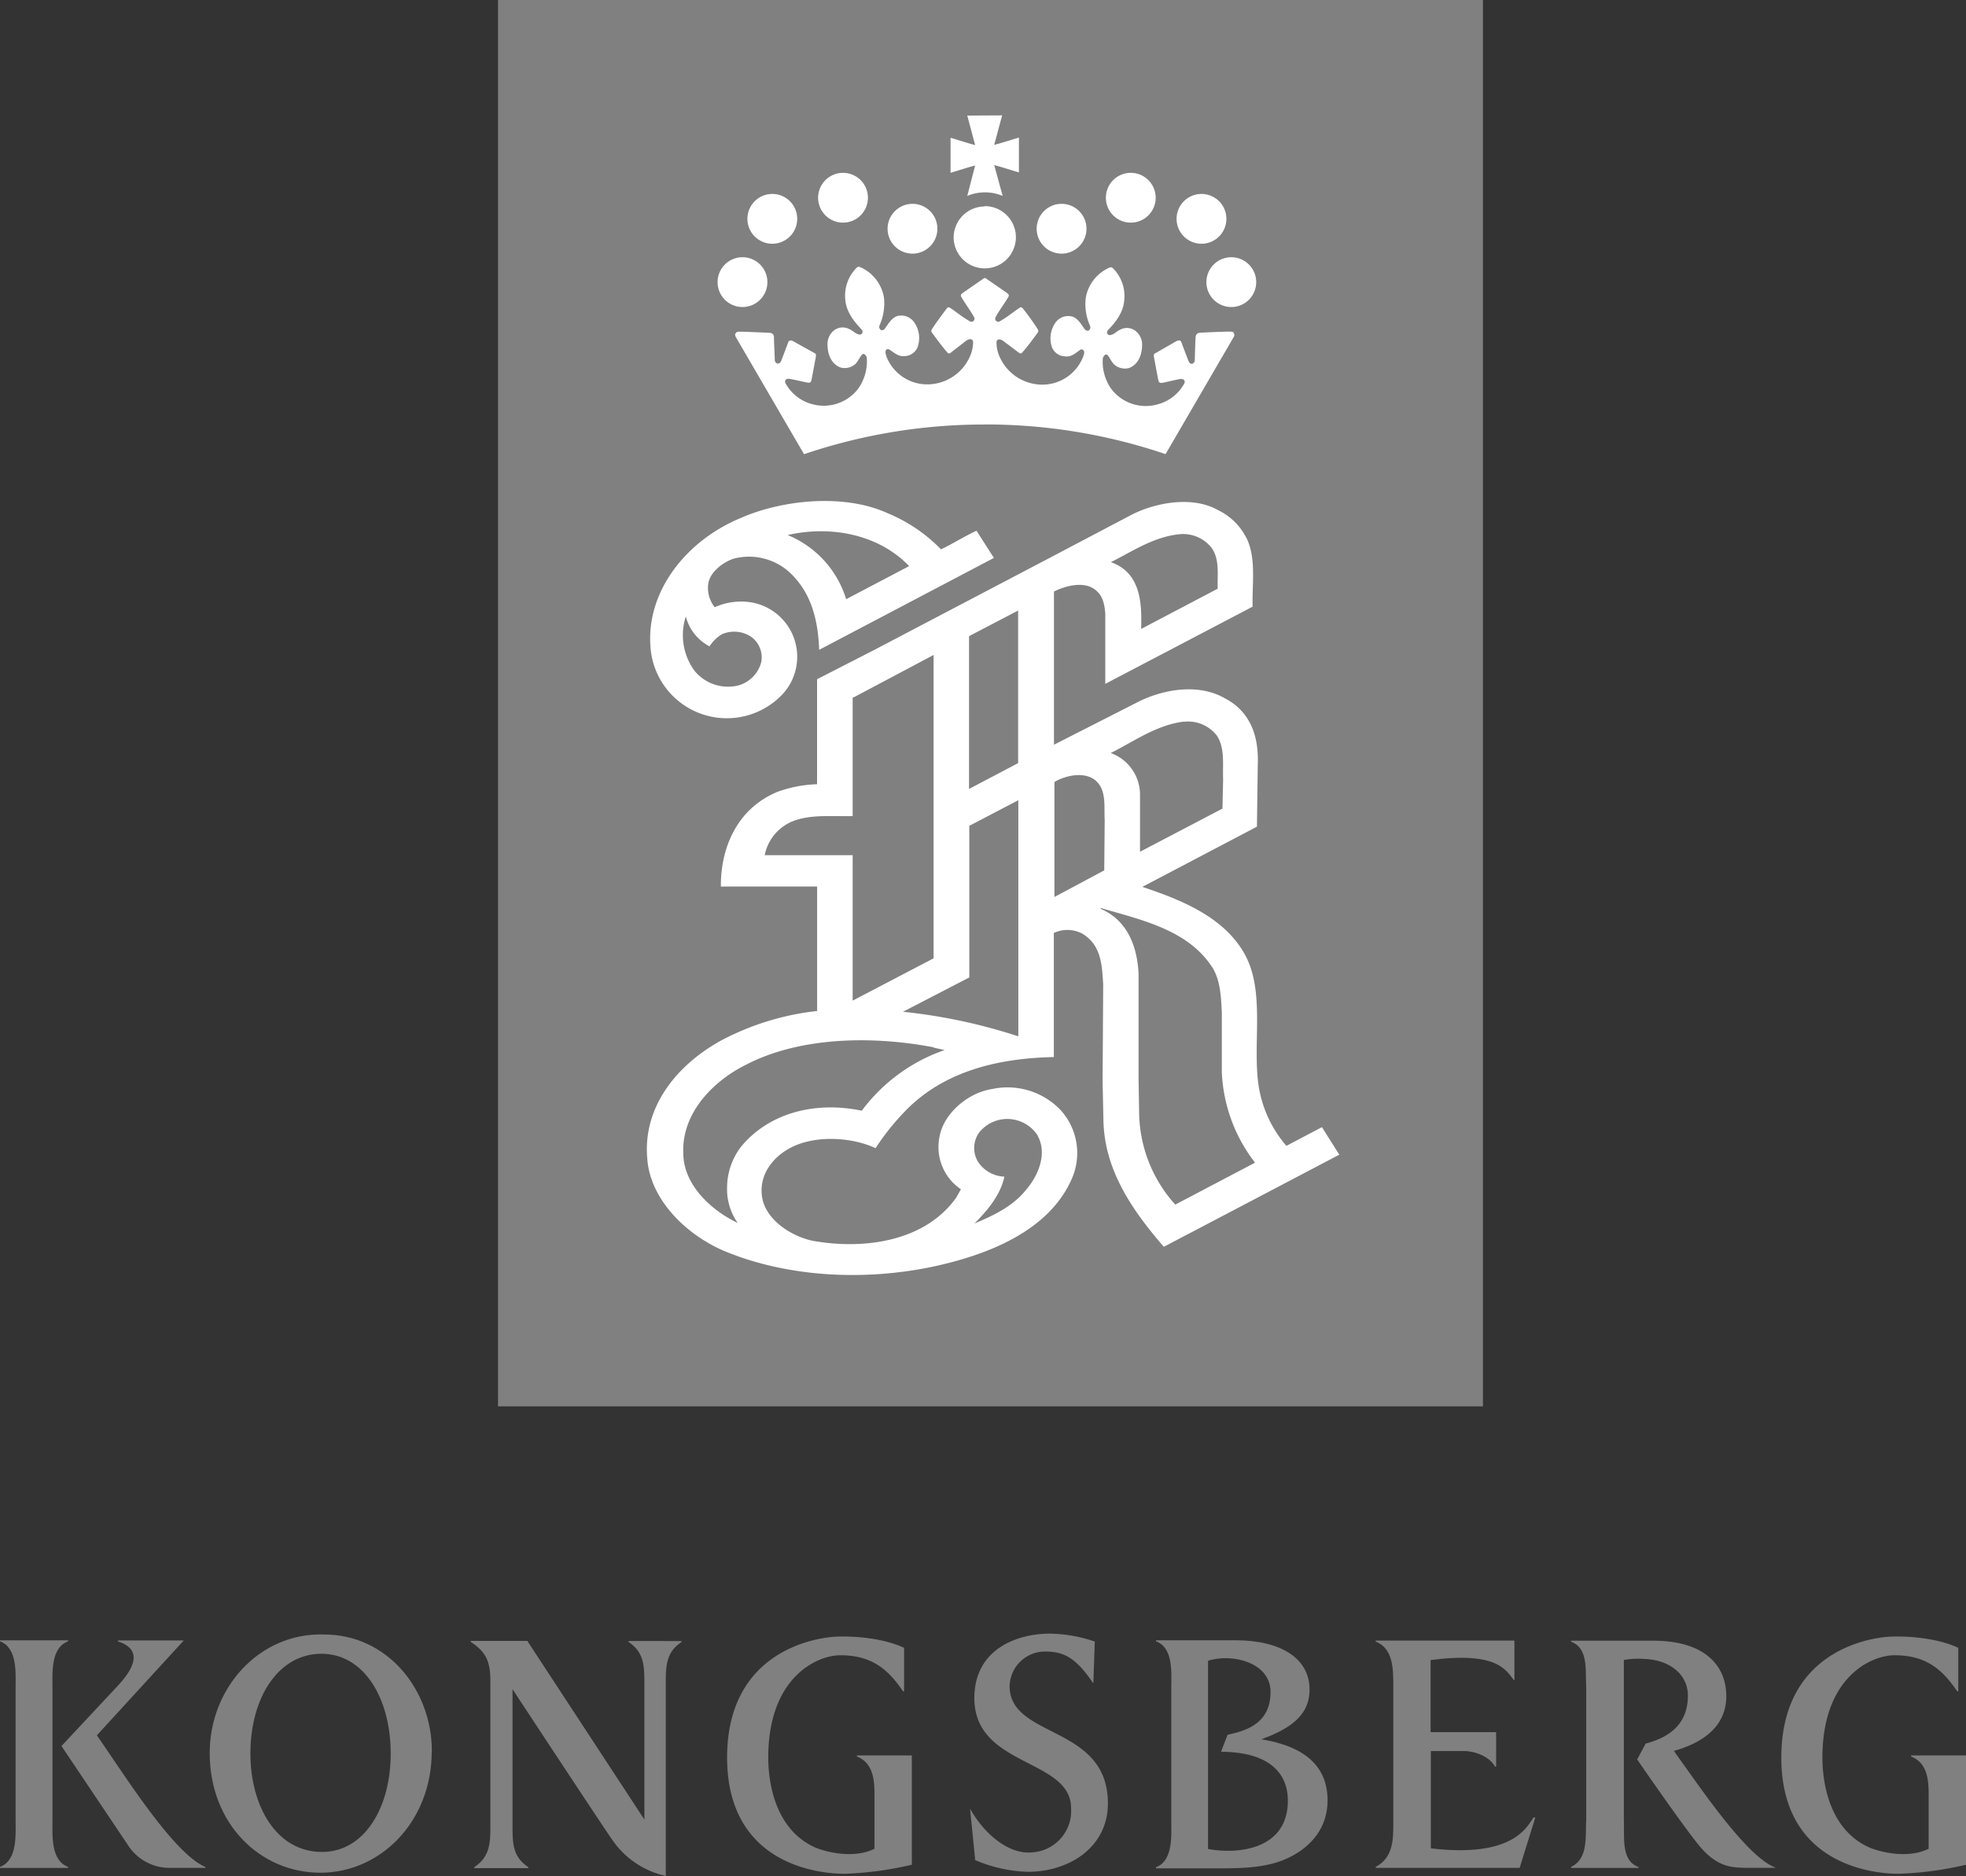<svg id="Lag_1" data-name="Lag 1" xmlns="http://www.w3.org/2000/svg" viewBox="0 0 300 286.32"><rect x="0" y="0" width="300" height="286.32" fill="#333333" stroke="none"/><defs><style>.cls-1{fill:gray;}.cls-2{fill:#fff;}</style></defs><title>Kongsberg-logo-grey</title><g id="g2993"><path id="path3123" class="cls-1" d="M376.29,260.38H226V45.74H376.29Z" transform="translate(-150 -45.74)"/><path id="path3135" class="cls-2" d="M300.26,110.53a85.55,85.55,0,0,0-27.57,4.53L262.25,97.13c-.05-.16-.14-.35,0-.51s.1-.26.69-.26,4.29.16,4.53.18a.64.64,0,0,1,.63.7c0,.52.13,3.24.13,3.45,0,.53.7.85,1,.07s.9-2.37,1-2.65c.2-.63.57-.46,1.33,0l2.79,1.55c.16.08.22.21.09.84s-.54,2.94-.62,3.24-.12.5-.74.37-2.49-.56-2.69-.56-.67,0-.57.6a6.53,6.53,0,0,0,4,3.24A6.61,6.61,0,0,0,281,105a7.24,7.24,0,0,0,1.28-4.44.82.82,0,0,0-.34-.73.3.3,0,0,0-.37,0c-.41.45-.6,1-1.06,1.48a2.44,2.44,0,0,1-2.24.52c-1.47-.53-2-2.1-2-3.57a2.66,2.66,0,0,1,1.08-2.16,2.18,2.18,0,0,1,2.27-.12c.57.23,1,.82,1.64.83a.44.44,0,0,0,.23-.75c-.49-.61-2.31-2.25-2.5-4.56a6,6,0,0,1,1.74-4.91.45.45,0,0,1,.51-.09,6.17,6.17,0,0,1,3.65,4.69,8.22,8.22,0,0,1-.68,4.22.56.56,0,0,0,.29.73.63.63,0,0,0,.58-.32c.55-.75,1.13-1.82,2.16-1.9a2.4,2.4,0,0,1,2.34,1.13,4.15,4.15,0,0,1,.42,3.72,2.21,2.21,0,0,1-2,1.32c-.95.1-1.59-.57-2.3-1a.38.38,0,0,0-.43,0c-.3.31-.08.76,0,1.08a6.68,6.68,0,0,0,5.77,4.22,7.12,7.12,0,0,0,6.85-4,5.52,5.52,0,0,0,.6-2.5.45.45,0,0,0-.27-.37c-.58-.11-1,.43-1.41.7L295,99.63a.44.44,0,0,1-.36,0c-.88-1-1.68-2.1-2.46-3.17a.4.4,0,0,1,0-.43c.69-1.09,1.47-2.12,2.25-3.16.11-.15.26-.29.45-.21,1.09.7,2.09,1.58,3.22,2.17a.47.47,0,0,0,.51-.73c-.32-.63-1.48-2.28-1.69-2.66s-.48-.64-.1-.92,3.22-2.23,3.31-2.3a.27.27,0,0,1,.3,0c.09.07,2.92,2,3.31,2.3s.12.54-.1.92-1.37,2-1.69,2.66a.47.47,0,0,0,.51.73c1.13-.59,2.13-1.47,3.21-2.17.19-.08.35.06.46.21.78,1,1.56,2.07,2.25,3.16a.4.4,0,0,1,0,.43c-.78,1.07-1.58,2.17-2.47,3.17a.45.45,0,0,1-.36,0l-1.81-1.37c-.45-.27-.84-.81-1.42-.7a.44.44,0,0,0-.26.37,5.39,5.39,0,0,0,.59,2.5,7.11,7.11,0,0,0,6.85,4,6.68,6.68,0,0,0,5.77-4.22c.11-.32.33-.77,0-1.08a.38.38,0,0,0-.43,0c-.71.47-1.35,1.14-2.29,1a2.23,2.23,0,0,1-2-1.32,4.18,4.18,0,0,1,.43-3.72A2.39,2.39,0,0,1,313.32,94c1,.08,1.61,1.15,2.14,1.9a.65.65,0,0,0,.59.32.55.55,0,0,0,.29-.73,8.15,8.15,0,0,1-.67-4.22,6.16,6.16,0,0,1,3.64-4.69.44.44,0,0,1,.51.09,6,6,0,0,1,1.73,4.91c-.17,2.31-2,4-2.49,4.56a.44.44,0,0,0,.23.75c.65,0,1.06-.6,1.64-.83a2.16,2.16,0,0,1,2.26.12,2.64,2.64,0,0,1,1.09,2.16c0,1.47-.52,3-2,3.57a2.46,2.46,0,0,1-2.24-.52c-.46-.44-.65-1-1.05-1.48a.32.32,0,0,0-.38,0,.9.9,0,0,0-.34.73,7.18,7.18,0,0,0,1.29,4.44,6.61,6.61,0,0,0,7.2,2.34,6.5,6.5,0,0,0,4-3.24c.11-.58-.36-.59-.57-.6s-2.07.44-2.68.56-.67-.06-.75-.37-.49-2.59-.62-3.24-.07-.76.09-.84L329,98.1c.74-.45,1.12-.62,1.32,0,.09.28.66,1.74,1,2.65s1,.46,1-.07c0-.21.08-2.93.12-3.45s.3-.66.64-.7,3.93-.19,4.52-.18.59.07.69.26a.58.58,0,0,1,0,.51l-10.43,17.93a85.5,85.5,0,0,0-27.57-4.53" transform="translate(-150 -45.74)"/><path id="path3139" class="cls-2" d="M300.26,77.2A4.75,4.75,0,1,1,295.52,82a4.75,4.75,0,0,1,4.74-4.75" transform="translate(-150 -45.74)"/><path id="path3143" class="cls-2" d="M263.3,85a3.8,3.8,0,1,1-3.8,3.8,3.8,3.8,0,0,1,3.8-3.8" transform="translate(-150 -45.74)"/><path id="path3147" class="cls-2" d="M267.84,75.34a3.8,3.8,0,1,1-3.79,3.8,3.8,3.8,0,0,1,3.79-3.8" transform="translate(-150 -45.74)"/><path id="path3151" class="cls-2" d="M278.63,72.12a3.8,3.8,0,1,1-3.79,3.8,3.8,3.8,0,0,1,3.79-3.8" transform="translate(-150 -45.74)"/><path id="path3155" class="cls-2" d="M289.23,76.85a3.8,3.8,0,1,1-3.79,3.8,3.81,3.81,0,0,1,3.79-3.8" transform="translate(-150 -45.74)"/><path id="path3159" class="cls-2" d="M337.89,85a3.8,3.8,0,1,0,3.8,3.8,3.8,3.8,0,0,0-3.8-3.8" transform="translate(-150 -45.74)"/><path id="path3163" class="cls-2" d="M333.35,75.34a3.8,3.8,0,1,0,3.79,3.8,3.8,3.8,0,0,0-3.79-3.8" transform="translate(-150 -45.74)"/><path id="path3167" class="cls-2" d="M322.56,72.12a3.8,3.8,0,1,0,3.79,3.8,3.8,3.8,0,0,0-3.79-3.8" transform="translate(-150 -45.74)"/><path id="path3171" class="cls-2" d="M312,76.85a3.8,3.8,0,1,0,3.79,3.8,3.8,3.8,0,0,0-3.79-3.8" transform="translate(-150 -45.74)"/><path id="path3175" class="cls-2" d="M302.92,63.35l-1.21,4.5v0c1.26-.32,2.51-.75,3.77-1.11v5.31c-1.26-.36-2.51-.79-3.77-1.11v0L303,75.64a7,7,0,0,0-5.4,0L298.8,71v0c-1.25.32-2.49.75-3.75,1.11V66.77c1.26.36,2.5.79,3.75,1.11v0l-1.2-4.5Z" transform="translate(-150 -45.74)"/><path id="path3179" class="cls-2" d="M254.65,139.83a9.22,9.22,0,0,0,1.34,8.3,6.6,6.6,0,0,0,6.69,2.22,5,5,0,0,0,3.47-3.51,3.85,3.85,0,0,0-1.56-3.93,4.67,4.67,0,0,0-4.43-.37,5.68,5.68,0,0,0-1.89,1.85,7.16,7.16,0,0,1-3.62-4.56m15.54-12.43a15.47,15.47,0,0,1,8.93,9.79l9.61-5.05c-4.6-4.8-11.87-6.27-18.54-4.74m23.41,2.18c1.82-.87,3.59-2,5.41-2.84l2.66,4.16-.23.11L275,144.92c-.16-4.49-1.17-8.85-4.71-12a9.2,9.2,0,0,0-8.46-1.88c-1.73.64-3.58,2.14-3.77,3.92a4.74,4.74,0,0,0,1,3.46,9.76,9.76,0,0,1,5.54-.75,8.42,8.42,0,0,1,4.28,14.55,11.68,11.68,0,0,1-19.63-7.88c-.6-8.43,5.5-16.08,13.68-19.5,6.44-2.85,15.89-3.81,22.55-.76a24.39,24.39,0,0,1,8.13,5.52" transform="translate(-150 -45.74)"/><path id="path3183" class="cls-2" d="M304.58,216.59a5.5,5.5,0,0,0-5.1,1.91,4.07,4.07,0,0,0-.29,4.47,5,5,0,0,0,4.07,2.35c-.57,2.75-2.5,5.08-4.56,7.15,2.84-1.2,5.79-2.55,7.87-5.13,2-2.33,3.35-5.81,1.59-8.57a5.57,5.57,0,0,0-3.58-2.18m-12.08-11C283,203.77,272,204,263.82,208.25c-5.4,2.69-9.84,7.71-9.55,13.52,0,4.61,4,8.57,8.3,10.62a8.93,8.93,0,0,1-1.62-5.47,10.27,10.27,0,0,1,2.2-6.25c4.33-5.18,11.42-6.87,18.35-5.41A26.61,26.61,0,0,1,294.14,206l-1.64-.36ZM318,184.34l-.06.1c4.25,1.81,5.61,6,5.8,9.92v16.15l.09,5.39a21.32,21.32,0,0,0,5.51,13.69l12.17-6.4a24.24,24.24,0,0,1-5.07-13.88l0-9.05c-.11-2.34-.21-4.69-1.31-6.65-3.64-5.91-10.85-7.44-17.11-9.27m-12.63-16.47-7.48,3.91v23.14l-10.12,5.24a84.11,84.11,0,0,1,17.6,3.75Zm5.51-2.78v17.55l7.6-4.06.07-7.7c-.12-2,.26-4.16-1.06-5.69-1.62-1.85-4.84-1.16-6.61-.1m19.76-9.22c-4.22.53-7.57,3-11.17,4.8a6.75,6.75,0,0,1,4.47,6.26l0,8.78.05,0,12.53-6.56.1-4.44c-.09-2.3.3-4.78-.94-6.68a5.54,5.54,0,0,0-5.06-2.13M292.46,192V145.7l-12.11,6.43-.24.09v18.07c-3,.08-6-.25-8.64.61a7.05,7.05,0,0,0-4.78,5.36h13.42v22.2L292.46,192Zm12.9-29.79V138.92l-7.49,3.91v23.32Zm24.58-34.93c-3.94.41-7.1,2.59-10.42,4.26,4.56,1.61,4.74,6.25,4.61,10.19l11.68-6.14c-.06-2.14.32-4.48-.92-6.23a5.53,5.53,0,0,0-4.95-2.08m10.2.44c1.6,3.08.91,7.05,1,10.61l-1.6.84-20.88,10.94h0V139.4c-.12-1.38-.32-2.79-1.65-3.73-1.71-1.26-4.52-.49-6.18.35V159.4l12.95-6.59c3.86-1.91,9.18-2.79,13.15-.48,4,2.08,5.15,6,5,10l-.13,9.58-17.45,9.17-.09,0c6,2,12.68,4.66,15.77,10.47s1,13.78,2.08,20.23a18.34,18.34,0,0,0,4.18,8.84l.18-.09,5.25-2.76,2.65,4.2-18.5,9.72-8.28,4.34c-4.88-5.65-9-11.67-9.21-19.14l-.13-6.13.09-14.76c-.18-2.92-.27-6-3.16-7.75a4.87,4.87,0,0,0-4.37-.12v18.94c-8.74.18-17.12,2.26-23,8.58a36.85,36.85,0,0,0-4.2,5.32c-3.69-1.69-9.09-2-12.81-.14-3,1.51-5,4.34-4.52,7.54.47,3.43,4.36,6.06,7.81,6.76,8,1.4,17.15,0,21.84-6.63l.7-1.25a7.77,7.77,0,0,1-3.24-8.13c.64-3.4,4.24-6.59,8-7.17a11.2,11.2,0,0,1,10.45,3.21,9.74,9.74,0,0,1,1.71,10.49c-3.53,8.09-13.1,11.72-21.53,13.48-10.61,2.16-22.07,1.46-31.51-2.46-6-2.57-11.33-8-11.74-14.1-.69-7.61,4.17-14.09,11.22-18a40.7,40.7,0,0,1,14.7-4.53v-19H260c-.05-5.8,2.4-11.84,8.59-14.43a19.38,19.38,0,0,1,6.09-1.18V149.4l8.71-4.46,27.86-14.62,11.39-6c3.7-1.9,9.36-2.94,13.27-.7a9.34,9.34,0,0,1,4.22,4.11" transform="translate(-150 -45.74)"/><path id="path3187" class="cls-1" d="M251.63,332.06a13.34,13.34,0,0,1-8.19-5.51c-.75-1-11.66-17.56-15.23-23V324c0,3-.05,5.07,2.41,6.71v.15h-8.25v-.15c2.46-1.64,2.46-3.75,2.46-6.71V302.33c0-2.95-.62-4.44-3-6v-.15h8.67v.05l17.83,27.22V303c0-2.95,0-5.06-2.41-6.65v-.15H254v.15c-2.41,1.59-2.41,3.7-2.41,6.65v29.11" transform="translate(-150 -45.74)"/><path id="path3191" class="cls-1" d="M188.21,313.39c0,7.86,3.88,15,10.93,15,6.48,0,10.48-6.78,10.48-15,0-8.45-4.07-15.25-10.57-15.25s-10.84,6.58-10.84,15.25m27.67-.35c0,10.73-7.82,18.52-17,18.52S182,324.09,182,313.29c0-10,7.64-18.36,17.34-18.09,9.71-.06,16.56,8.36,16.56,17.84" transform="translate(-150 -45.74)"/><path id="path3195" class="cls-1" d="M283.44,327.92v-8.36c0-2.43-.31-4.79-2.68-5.74v-.16h8.38v16.68a52,52,0,0,1-10.25,1.38c-1.48,0-18,0-17.94-17.87.09-16.3,13.73-18.23,16.85-18.33s7.31.36,10.16,1.72v6.63h-.16c-2.21-3.23-4.65-5.5-9.57-5.5-3.52,0-11,3.31-11,15.62,0,2.88.62,10.8,7.17,13.72,1.26.55,5.68,1.84,9,.21" transform="translate(-150 -45.74)"/><path id="path3199" class="cls-1" d="M444.3,327.92v-8.36c0-2.43-.3-4.79-2.68-5.74v-.16H450v16.68a51.86,51.86,0,0,1-10.25,1.38c-1.48,0-18,0-17.93-17.87.08-16.3,13.72-18.23,16.84-18.33s7.31.36,10.16,1.72v6.63h-.16c-2.21-3.23-4.64-5.5-9.57-5.5-3.53,0-11,3.31-11,15.62,0,2.88.61,10.8,7.17,13.72,1.25.55,5.68,1.84,9,.21" transform="translate(-150 -45.74)"/><path id="path3203" class="cls-1" d="M298.05,321.83c2.06,3.68,5.76,6.93,9.34,6.63a6.34,6.34,0,0,0,6.05-6.75c0-7.66-14.88-6.23-14.76-16.92.09-7.63,6.91-9.72,11.46-9.72a21.86,21.86,0,0,1,6.92,1.21l-.22,6.3-.06,0c-2.74-4-4.53-4.78-7.42-4.78a5.42,5.42,0,0,0-5.3,5.28c0,8.06,15,5.84,15,17.9,0,6.66-5.86,10.44-12.25,10.44a22.25,22.25,0,0,1-8-1.78l-.78-7.82.07,0Z" transform="translate(-150 -45.74)"/><path id="path3207" class="cls-1" d="M334.34,299.22v28.72c4.53.85,12.28.12,12.18-7.52-.06-4.17-3-7.3-10.2-7.32l1-2.59c2.29-.54,6.56-1.4,6.56-6.55,0-4.48-5.85-5.95-9.57-4.74m18.27,21.29c0,4.07-2.35,7-5.9,8.74s-7.89,1.64-11.86,1.64h-8.42v-.17c2.65-1,2.33-4.86,2.33-7.29V303.49c0-2.38.37-6.25-2.33-7.25v-.16h12.11c7,0,11.32,2.81,11.32,7.51,0,3.56-2.31,5.78-7.36,7.6,3.54.62,10.11,2.21,10.11,9.32" transform="translate(-150 -45.74)"/><path id="path3211" class="cls-1" d="M381.09,302.16H381c-1.22-1.57-2.59-4.38-12.7-3.06v11h10v5.27h-.16c-.84-1.53-3.06-2.38-4.7-2.38h-5.1v14.85c12.76,1.52,14.74-3.47,15.67-4.71h.27l-2.39,7.69H359.92v-.15c2.71-1.41,2.69-4.3,2.69-6.67V303c0-2.42,0-5.71-2.69-6.71v-.16h21.17v6.05Z" transform="translate(-150 -45.74)"/><path id="path3215" class="cls-1" d="M420.87,330.81h-4.76c-1.78-.09-4.1,0-6.95-3.54s-9.34-13-9.34-13l1.3-2.42c3.4-.9,6.44-2.8,6.44-7.31,0-3.41-3-5.47-6.54-5.6a12.84,12.84,0,0,0-3.23.15v24.36c.11,2.67-.46,6.28,2.23,7.23v.15H389.73v-.15c2.68-1.28,2.16-4.67,2.32-7.23V303.3c-.16-2.63.37-6-2.32-7v-.15h12.55c7.73,0,11.14,3.68,11.14,8.48,0,4.64-3.63,7.12-8,8.34,4,5.54,11.09,16.16,15.48,17.79v.08Z" transform="translate(-150 -45.74)"/><path id="path3219" class="cls-1" d="M181.34,330.66v.16h-5.43a7.52,7.52,0,0,1-6.37-3.45l-10.16-15.15L168,303c2.64-2.84,3.69-5.55,0-6.74v-.15h10v.05l-13.22,14.43c4,5.7,11.67,18.07,16.57,20.09" transform="translate(-150 -45.74)"/><path id="path3223" class="cls-1" d="M152.38,303.48c0-2.38.31-6.23-2.38-7.24v-.15h10.39v.15c-2.69,1-2.38,4.86-2.38,7.24v19.9c0,2.43-.31,6.29,2.38,7.29v.16H150v-.16c2.69-1,2.38-4.91,2.38-7.29Z" transform="translate(-150 -45.74)"/></g></svg>